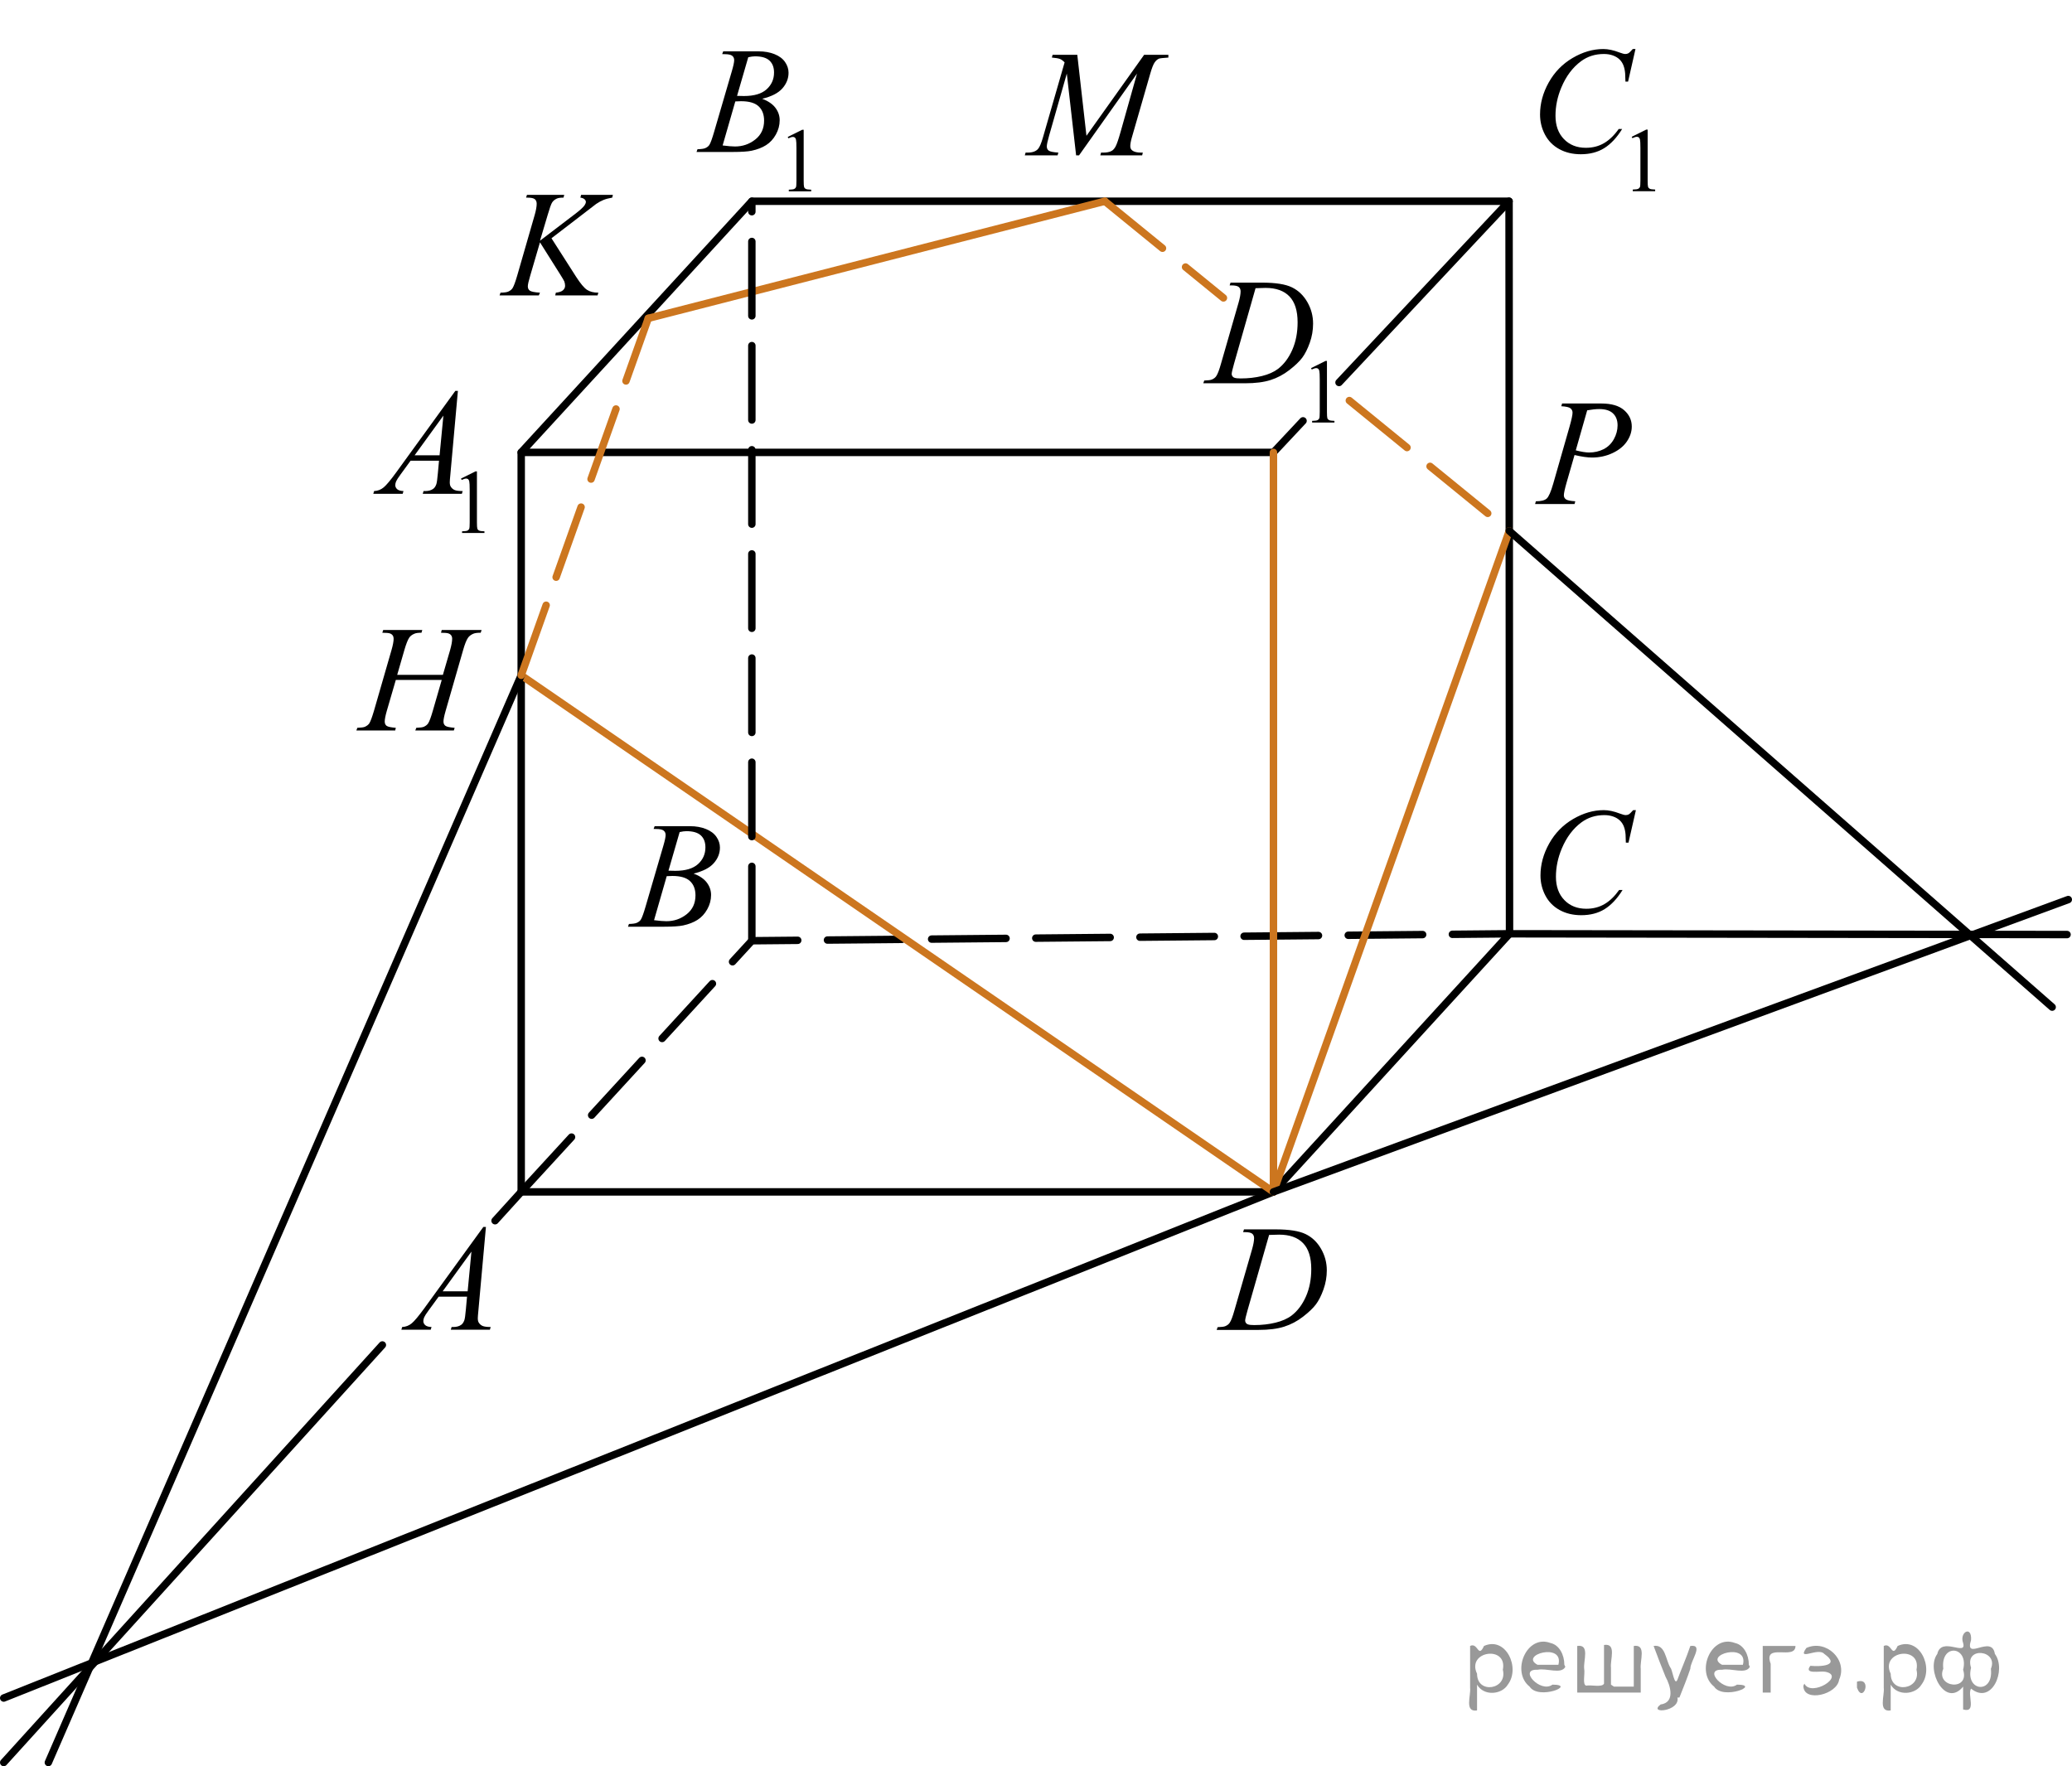 <?xml version="1.0" encoding="utf-8"?>
<!-- Generator: Adobe Illustrator 16.0.0, SVG Export Plug-In . SVG Version: 6.00 Build 0)  -->
<!DOCTYPE svg PUBLIC "-//W3C//DTD SVG 1.1//EN" "http://www.w3.org/Graphics/SVG/1.1/DTD/svg11.dtd">
<svg version="1.1" id="Слой_1" xmlns="http://www.w3.org/2000/svg" xmlns:xlink="http://www.w3.org/1999/xlink" x="0px" y="0px"
	 width="208.875px" height="178.067px" viewBox="-20.199 19.657 208.875 178.067"
	 enable-background="new -20.199 19.657 208.875 178.067" xml:space="preserve">
<g>
	<g>
		<g>
			<defs>
				<rect id="SVGID_1_" x="17.296" y="139.821" width="15.11" height="16.697"/>
			</defs>
			<clipPath id="SVGID_2_">
				<use xlink:href="#SVGID_1_"  overflow="visible"/>
			</clipPath>
			<g clip-path="url(#SVGID_2_)">
				<path d="M28.787,143.354l-0.76,8.432c-0.039,0.395-0.06,0.652-0.06,0.777c0,0.198,0.037,0.351,0.109,0.455
					c0.095,0.146,0.221,0.252,0.381,0.321c0.16,0.067,0.429,0.104,0.809,0.104l-0.081,0.274h-3.939l0.08-0.274h0.17
					c0.32,0,0.58-0.07,0.783-0.209c0.143-0.097,0.252-0.252,0.332-0.474c0.053-0.153,0.104-0.518,0.154-1.09l0.117-1.285h-2.862
					l-1.019,1.396c-0.23,0.313-0.376,0.539-0.435,0.677c-0.061,0.139-0.09,0.267-0.09,0.387c0,0.158,0.063,0.295,0.191,0.41
					c0.128,0.114,0.339,0.179,0.635,0.188l-0.082,0.274h-2.958l0.081-0.274c0.364-0.017,0.686-0.14,0.964-0.371
					c0.277-0.23,0.691-0.728,1.242-1.482l5.978-8.236H28.787L28.787,143.354z M27.326,145.842l-2.898,4h2.517L27.326,145.842z"/>
			</g>
		</g>
	</g>
</g>
<g>
	<g>
		<g>
			<defs>
				<rect id="SVGID_3_" x="40.483" y="99.188" width="15.11" height="16.697"/>
			</defs>
			<clipPath id="SVGID_4_">
				<use xlink:href="#SVGID_3_"  overflow="visible"/>
			</clipPath>
			<g clip-path="url(#SVGID_4_)">
				<path d="M45.69,103.229l0.104-0.277h3.57c0.602,0,1.136,0.096,1.605,0.285c0.469,0.188,0.82,0.453,1.055,0.793
					c0.234,0.338,0.352,0.695,0.352,1.076c0,0.582-0.208,1.107-0.624,1.579c-0.415,0.472-1.093,0.817-2.032,1.043
					c0.604,0.229,1.05,0.532,1.335,0.911s0.428,0.795,0.428,1.248c0,0.504-0.127,0.983-0.384,1.442
					c-0.256,0.457-0.584,0.813-0.985,1.068c-0.399,0.254-0.883,0.44-1.449,0.562c-0.402,0.084-1.032,0.127-1.889,0.127h-3.668
					l0.096-0.276c0.386-0.011,0.646-0.048,0.783-0.112c0.196-0.084,0.336-0.195,0.42-0.336c0.117-0.188,0.274-0.623,0.472-1.301
					l1.794-6.137c0.152-0.519,0.229-0.881,0.229-1.09c0-0.187-0.068-0.33-0.203-0.438c-0.135-0.109-0.393-0.162-0.771-0.162
					C45.844,103.234,45.764,103.232,45.69,103.229z M45.735,112.428c0.531,0.069,0.947,0.104,1.246,0.104
					c0.769,0,1.447-0.233,2.041-0.703c0.592-0.469,0.889-1.104,0.889-1.905c0-0.611-0.184-1.091-0.551-1.435
					c-0.365-0.346-0.957-0.519-1.772-0.519c-0.157,0-0.351,0.009-0.576,0.021L45.735,112.428z M47.188,107.436
					c0.32,0.012,0.551,0.016,0.694,0.016c1.021,0,1.783-0.227,2.282-0.676c0.5-0.451,0.749-1.016,0.749-1.693
					c0-0.514-0.151-0.912-0.458-1.199c-0.306-0.285-0.792-0.43-1.461-0.43c-0.177,0-0.402,0.029-0.679,0.09L47.188,107.436z"/>
			</g>
		</g>
	</g>
</g>
<g>
	<g>
		<g>
			<g>
				<defs>
					<rect id="SVGID_5_" x="13.159" y="79.391" width="19.184" height="16.699"/>
				</defs>
				<clipPath id="SVGID_6_">
					<use xlink:href="#SVGID_5_"  overflow="visible"/>
				</clipPath>
				<g clip-path="url(#SVGID_6_)">
					<path d="M19.842,87.695h4.606l0.729-2.504c0.137-0.488,0.206-0.867,0.206-1.136c0-0.131-0.031-0.241-0.092-0.334
						c-0.063-0.092-0.156-0.16-0.285-0.205c-0.127-0.045-0.377-0.066-0.75-0.066l0.074-0.277h4.019L28.26,83.45
						c-0.339-0.005-0.591,0.029-0.759,0.104c-0.235,0.104-0.409,0.24-0.521,0.404c-0.161,0.233-0.325,0.646-0.491,1.232
						l-1.761,6.121c-0.146,0.508-0.221,0.871-0.221,1.091c0,0.188,0.064,0.333,0.195,0.431c0.129,0.098,0.438,0.162,0.931,0.197
						l-0.081,0.275h-3.887l0.104-0.275c0.384-0.01,0.64-0.045,0.767-0.104c0.194-0.09,0.338-0.205,0.426-0.344
						c0.129-0.195,0.285-0.619,0.472-1.271l0.897-3.102h-4.629l-0.904,3.102c-0.143,0.498-0.213,0.861-0.213,1.091
						c0,0.188,0.063,0.333,0.189,0.431c0.128,0.098,0.438,0.162,0.928,0.197l-0.06,0.275h-3.915l0.098-0.275
						c0.387-0.01,0.645-0.045,0.771-0.104c0.196-0.09,0.341-0.205,0.436-0.344c0.127-0.205,0.282-0.629,0.471-1.271l1.767-6.121
						c0.143-0.498,0.213-0.877,0.213-1.137c0-0.129-0.029-0.24-0.092-0.332c-0.062-0.092-0.157-0.162-0.287-0.207
						c-0.13-0.043-0.384-0.065-0.761-0.065l0.088-0.276h3.938l-0.08,0.276c-0.33-0.005-0.572,0.029-0.729,0.104
						c-0.23,0.1-0.398,0.23-0.508,0.396c-0.146,0.22-0.31,0.634-0.486,1.241L19.842,87.695z"/>
				</g>
			</g>
		</g>
	</g>
</g>
<g>
	<g>
		<defs>
			<rect id="SVGID_7_" x="131.948" y="56.564" width="15.11" height="16.7"/>
		</defs>
		<clipPath id="SVGID_8_">
			<use xlink:href="#SVGID_7_"  overflow="visible"/>
		</clipPath>
		<g clip-path="url(#SVGID_8_)">
			<path d="M137.274,60.336h3.939c1.032,0,1.806,0.226,2.316,0.677c0.513,0.451,0.769,1,0.769,1.648
				c0,0.513-0.163,1.011-0.487,1.495c-0.325,0.483-0.807,0.876-1.446,1.177c-0.639,0.301-1.331,0.452-2.072,0.452
				c-0.464,0-1.052-0.085-1.765-0.254l-0.797,2.766c-0.187,0.658-0.28,1.091-0.28,1.3c0,0.16,0.066,0.292,0.199,0.396
				c0.133,0.105,0.45,0.172,0.952,0.203l-0.074,0.275h-3.977l0.081-0.275c0.521,0,0.884-0.092,1.088-0.273s0.425-0.684,0.661-1.506
				l1.651-5.771c0.196-0.692,0.295-1.156,0.295-1.39c0-0.174-0.069-0.319-0.21-0.434c-0.141-0.114-0.448-0.184-0.926-0.209
				L137.274,60.336z M138.653,65.06c0.557,0.145,1.003,0.217,1.343,0.217c0.536,0,1.024-0.112,1.466-0.336
				c0.438-0.224,0.783-0.561,1.031-1.009c0.249-0.449,0.373-0.915,0.373-1.397c0-0.503-0.151-0.902-0.458-1.196
				c-0.305-0.294-0.767-0.441-1.387-0.441c-0.335,0-0.74,0.042-1.218,0.127L138.653,65.06z"/>
		</g>
	</g>
</g>
<g>
	<defs>
		<polygon id="SVGID_9_" points="132.004,115.877 148.494,115.877 148.494,97.8 132.004,97.8 132.004,115.877 		"/>
	</defs>
	<clipPath id="SVGID_10_">
		<use xlink:href="#SVGID_9_"  overflow="visible"/>
	</clipPath>
	<g clip-path="url(#SVGID_10_)">
		<path d="M144.713,101.335l-0.746,3.278h-0.266l-0.029-0.821c-0.024-0.299-0.081-0.565-0.17-0.799
			c-0.088-0.234-0.221-0.438-0.398-0.609c-0.177-0.172-0.401-0.306-0.672-0.403c-0.271-0.097-0.57-0.146-0.9-0.146
			c-0.881,0-1.65,0.244-2.311,0.732c-0.841,0.622-1.501,1.501-1.978,2.637c-0.394,0.936-0.591,1.885-0.591,2.846
			c0,0.98,0.283,1.764,0.849,2.349c0.566,0.585,1.302,0.878,2.207,0.878c0.685,0,1.293-0.154,1.827-0.464
			c0.534-0.309,1.029-0.784,1.487-1.426h0.347c-0.541,0.871-1.142,1.512-1.801,1.923s-1.449,0.616-2.369,0.616
			c-0.817,0-1.54-0.173-2.17-0.519c-0.63-0.347-1.11-0.833-1.439-1.461c-0.33-0.627-0.495-1.302-0.495-2.023
			c0-1.105,0.293-2.182,0.879-3.228c0.585-1.045,1.389-1.867,2.41-2.465c1.021-0.597,2.05-0.896,3.089-0.896
			c0.487,0,1.033,0.117,1.639,0.351c0.266,0.1,0.457,0.149,0.575,0.149s0.222-0.024,0.311-0.074c0.088-0.05,0.236-0.192,0.442-0.426
			H144.713z"/>
	</g>
</g>
<g>
	<defs>
		<polygon id="SVGID_11_" points="99.929,156.519 116.422,156.519 116.422,139.821 99.929,139.821 99.929,156.519 		"/>
	</defs>
	<clipPath id="SVGID_12_">
		<use xlink:href="#SVGID_11_"  overflow="visible"/>
	</clipPath>
	<g clip-path="url(#SVGID_12_)">
		<path d="M105.117,143.877l0.088-0.276h3.196c1.354,0,2.356,0.157,3.008,0.471c0.652,0.314,1.173,0.809,1.562,1.484
			c0.389,0.675,0.583,1.398,0.583,2.171c0,0.662-0.112,1.307-0.336,1.932c-0.224,0.626-0.478,1.126-0.76,1.502
			c-0.283,0.377-0.718,0.792-1.303,1.245c-0.586,0.453-1.221,0.788-1.905,1.005c-0.684,0.217-1.537,0.325-2.561,0.325h-4.237
			l0.096-0.276c0.389-0.01,0.65-0.045,0.783-0.104c0.196-0.085,0.342-0.199,0.436-0.344c0.143-0.21,0.302-0.631,0.479-1.264
			l1.771-6.128c0.138-0.483,0.207-0.862,0.207-1.137c0-0.194-0.064-0.344-0.192-0.448s-0.379-0.157-0.753-0.157H105.117z
			 M107.737,144.161l-2.17,7.586c-0.162,0.568-0.244,0.92-0.244,1.054c0,0.08,0.026,0.157,0.078,0.232
			c0.052,0.074,0.121,0.124,0.21,0.149c0.128,0.045,0.335,0.067,0.62,0.067c0.772,0,1.49-0.081,2.151-0.243
			c0.662-0.162,1.205-0.402,1.628-0.722c0.601-0.463,1.08-1.101,1.439-1.913s0.539-1.736,0.539-2.772
			c0-1.171-0.276-2.042-0.827-2.612s-1.355-0.855-2.414-0.855C108.487,144.132,108.15,144.142,107.737,144.161z"/>
	</g>
</g>
<g>
	<defs>
		<polygon id="SVGID_13_" points="14.472,76.407 32.343,76.407 32.343,54.123 14.472,54.123 14.472,76.407 		"/>
	</defs>
	<clipPath id="SVGID_14_">
		<use xlink:href="#SVGID_13_"  overflow="visible"/>
	</clipPath>
	<g clip-path="url(#SVGID_14_)">
		<path d="M26.273,67.905l1.461-0.723h0.146v5.135c0,0.341,0.014,0.554,0.042,0.638c0.028,0.083,0.086,0.147,0.175,0.192
			s0.269,0.07,0.54,0.076v0.166H26.38v-0.166c0.283-0.006,0.466-0.03,0.549-0.074c0.083-0.043,0.14-0.102,0.172-0.175
			c0.033-0.073,0.049-0.292,0.049-0.657v-3.282c0-0.442-0.015-0.727-0.044-0.853c-0.021-0.096-0.059-0.166-0.113-0.211
			c-0.054-0.044-0.12-0.066-0.197-0.066c-0.109,0-0.261,0.046-0.456,0.139L26.273,67.905z"/>
	</g>
	<g clip-path="url(#SVGID_14_)">
		<path d="M25.961,59.066l-0.76,8.439c-0.04,0.394-0.059,0.653-0.059,0.778c0,0.199,0.037,0.352,0.111,0.456
			c0.093,0.145,0.22,0.252,0.38,0.321c0.16,0.07,0.43,0.105,0.809,0.105l-0.081,0.276h-3.943l0.081-0.276h0.17
			c0.32,0,0.581-0.07,0.783-0.21c0.143-0.095,0.253-0.252,0.332-0.472c0.054-0.154,0.106-0.519,0.155-1.092l0.118-1.287h-2.865
			l-1.019,1.399c-0.231,0.314-0.376,0.54-0.436,0.677c-0.059,0.138-0.089,0.266-0.089,0.386c0,0.159,0.064,0.297,0.192,0.411
			c0.128,0.115,0.34,0.177,0.635,0.188l-0.081,0.276h-2.961l0.081-0.276c0.364-0.016,0.686-0.139,0.964-0.371
			c0.278-0.231,0.692-0.727,1.244-1.484l5.98-8.245H25.961z M24.499,61.558l-2.902,4.003h2.518L24.499,61.558z"/>
	</g>
</g>
<g>
	<defs>
		<polygon id="SVGID_15_" points="47.407,41.943 65.278,41.943 65.278,19.659 47.407,19.659 47.407,41.943 		"/>
	</defs>
	<clipPath id="SVGID_16_">
		<use xlink:href="#SVGID_15_"  overflow="visible"/>
	</clipPath>
	<g clip-path="url(#SVGID_16_)">
		<path d="M59.212,33.462l1.461-0.723h0.146v5.135c0,0.341,0.014,0.554,0.042,0.638c0.028,0.083,0.086,0.147,0.175,0.192
			s0.269,0.07,0.54,0.076v0.166h-2.257v-0.166c0.283-0.006,0.466-0.03,0.549-0.074c0.083-0.043,0.14-0.102,0.172-0.175
			c0.033-0.073,0.049-0.292,0.049-0.657v-3.282c0-0.442-0.015-0.727-0.044-0.853c-0.021-0.096-0.059-0.166-0.113-0.211
			c-0.054-0.044-0.12-0.066-0.197-0.066c-0.109,0-0.261,0.046-0.456,0.139L59.212,33.462z"/>
	</g>
	<g clip-path="url(#SVGID_16_)">
		<path d="M52.603,25.111l0.104-0.277h3.573c0.601,0,1.136,0.096,1.606,0.285c0.47,0.189,0.822,0.453,1.056,0.793
			c0.233,0.339,0.351,0.698,0.351,1.077c0,0.583-0.208,1.111-0.624,1.582c-0.416,0.472-1.094,0.819-2.034,1.044
			c0.605,0.229,1.051,0.534,1.336,0.913s0.428,0.795,0.428,1.249c0,0.504-0.128,0.985-0.384,1.444s-0.584,0.815-0.986,1.069
			c-0.401,0.255-0.885,0.441-1.451,0.562c-0.404,0.085-1.034,0.127-1.89,0.127h-3.67l0.096-0.276
			c0.384-0.011,0.645-0.048,0.783-0.112c0.197-0.085,0.337-0.197,0.421-0.337c0.118-0.189,0.275-0.624,0.472-1.302l1.794-6.143
			c0.152-0.519,0.229-0.883,0.229-1.093c0-0.184-0.068-0.33-0.203-0.438c-0.135-0.106-0.393-0.16-0.771-0.16
			C52.756,25.119,52.677,25.116,52.603,25.111z M52.648,34.321c0.531,0.069,0.947,0.104,1.248,0.104
			c0.768,0,1.448-0.234,2.042-0.703s0.89-1.104,0.89-1.908c0-0.613-0.183-1.092-0.55-1.437c-0.367-0.344-0.959-0.516-1.776-0.516
			c-0.158,0-0.35,0.007-0.576,0.022L52.648,34.321z M54.102,29.323c0.32,0.01,0.551,0.015,0.694,0.015
			c1.024,0,1.786-0.226,2.285-0.677s0.75-1.016,0.75-1.694c0-0.514-0.153-0.914-0.458-1.201c-0.305-0.286-0.792-0.43-1.462-0.43
			c-0.177,0-0.403,0.029-0.679,0.09L54.102,29.323z"/>
	</g>
</g>
<g>
	<defs>
		<polygon id="SVGID_17_" points="131.974,41.945 149.844,41.945 149.844,19.657 131.974,19.657 131.974,41.945 		"/>
	</defs>
	<clipPath id="SVGID_18_">
		<use xlink:href="#SVGID_17_"  overflow="visible"/>
	</clipPath>
	<g clip-path="url(#SVGID_18_)">
		<path d="M144.291,33.448l1.461-0.723h0.146v5.135c0,0.341,0.014,0.554,0.042,0.638c0.028,0.083,0.087,0.147,0.175,0.192
			c0.089,0.045,0.269,0.07,0.54,0.076v0.166h-2.257v-0.166c0.283-0.006,0.466-0.03,0.549-0.074c0.082-0.043,0.14-0.102,0.172-0.175
			c0.033-0.073,0.049-0.292,0.049-0.657v-3.282c0-0.442-0.015-0.727-0.044-0.853c-0.021-0.096-0.059-0.166-0.113-0.211
			c-0.054-0.044-0.12-0.066-0.196-0.066c-0.109,0-0.262,0.046-0.456,0.139L144.291,33.448z"/>
	</g>
	<g clip-path="url(#SVGID_18_)">
		<path d="M144.671,24.598l-0.745,3.284h-0.266l-0.03-0.823c-0.024-0.299-0.081-0.565-0.17-0.8c-0.088-0.234-0.221-0.438-0.398-0.61
			c-0.177-0.172-0.401-0.307-0.672-0.403c-0.271-0.098-0.571-0.146-0.9-0.146c-0.882,0-1.651,0.245-2.312,0.733
			c-0.842,0.624-1.501,1.504-1.979,2.641c-0.394,0.938-0.591,1.889-0.591,2.851c0,0.983,0.283,1.768,0.849,2.354
			c0.566,0.586,1.303,0.879,2.208,0.879c0.685,0,1.293-0.154,1.827-0.464s1.03-0.785,1.488-1.429h0.347
			c-0.541,0.873-1.142,1.515-1.802,1.926c-0.659,0.412-1.449,0.617-2.37,0.617c-0.816,0-1.54-0.173-2.17-0.52
			c-0.631-0.347-1.11-0.834-1.44-1.463c-0.33-0.628-0.494-1.304-0.494-2.027c0-1.107,0.292-2.185,0.878-3.232
			c0.586-1.047,1.39-1.87,2.411-2.469s2.052-0.897,3.09-0.897c0.487,0,1.034,0.117,1.64,0.352c0.266,0.1,0.457,0.149,0.575,0.149
			s0.222-0.024,0.311-0.074s0.236-0.192,0.443-0.427H144.671z"/>
	</g>
</g>
<g>
	<defs>
		<polygon id="SVGID_19_" points="98.585,65.267 117.767,65.267 117.767,42.979 98.585,42.979 98.585,65.267 		"/>
	</defs>
	<clipPath id="SVGID_20_">
		<use xlink:href="#SVGID_19_"  overflow="visible"/>
	</clipPath>
	<g clip-path="url(#SVGID_20_)">
		<path d="M111.967,56.77l1.456-0.723h0.146v5.135c0,0.341,0.014,0.554,0.042,0.638c0.028,0.083,0.086,0.147,0.174,0.192
			c0.089,0.045,0.268,0.07,0.539,0.076v0.166h-2.25v-0.166c0.282-0.006,0.465-0.03,0.547-0.074c0.082-0.043,0.14-0.102,0.172-0.175
			s0.049-0.292,0.049-0.657V57.9c0-0.442-0.015-0.727-0.044-0.853c-0.021-0.096-0.059-0.166-0.113-0.211
			c-0.054-0.044-0.119-0.066-0.196-0.066c-0.108,0-0.26,0.046-0.454,0.139L111.967,56.77z"/>
	</g>
	<g clip-path="url(#SVGID_20_)">
		<path d="M103.759,48.429l0.088-0.277h3.187c1.35,0,2.35,0.157,2.999,0.472c0.65,0.314,1.169,0.81,1.557,1.485
			s0.581,1.4,0.581,2.173c0,0.664-0.111,1.309-0.334,1.935c-0.224,0.626-0.477,1.127-0.759,1.504
			c-0.282,0.376-0.715,0.792-1.299,1.245c-0.584,0.454-1.217,0.79-1.898,1.007s-1.533,0.325-2.554,0.325h-4.224l0.096-0.276
			c0.387-0.011,0.647-0.045,0.779-0.105c0.196-0.085,0.341-0.199,0.435-0.344c0.143-0.21,0.302-0.631,0.479-1.265l1.766-6.135
			c0.138-0.483,0.206-0.863,0.206-1.138c0-0.194-0.063-0.344-0.191-0.448c-0.127-0.104-0.377-0.157-0.75-0.157H103.759z
			 M106.371,48.713l-2.163,7.594c-0.162,0.568-0.243,0.92-0.243,1.055c0,0.08,0.025,0.157,0.077,0.232
			c0.052,0.074,0.121,0.125,0.21,0.149c0.127,0.045,0.333,0.067,0.618,0.067c0.771,0,1.485-0.081,2.146-0.243
			c0.659-0.162,1.2-0.402,1.622-0.722c0.599-0.464,1.077-1.103,1.436-1.916c0.357-0.813,0.537-1.737,0.537-2.775
			c0-1.172-0.275-2.044-0.824-2.614c-0.55-0.571-1.352-0.857-2.406-0.857C107.119,48.683,106.783,48.694,106.371,48.713z"/>
	</g>
</g>
<g>
	<defs>
		<polygon id="SVGID_21_" points="80.86,38.111 101.491,38.111 101.491,21.414 80.86,21.414 80.86,38.111 		"/>
	</defs>
	<clipPath id="SVGID_22_">
		<use xlink:href="#SVGID_21_"  overflow="visible"/>
	</clipPath>
	<g clip-path="url(#SVGID_22_)">
		<path d="M88.401,25.185l0.924,8.162l5.813-8.162h2.445v0.276c-0.531,0.035-0.845,0.07-0.938,0.105
			c-0.163,0.064-0.312,0.193-0.447,0.388s-0.282,0.568-0.439,1.121l-1.854,6.428c-0.108,0.374-0.162,0.668-0.162,0.882
			c0,0.194,0.066,0.342,0.199,0.441c0.188,0.145,0.482,0.217,0.887,0.217h0.177l-0.066,0.276h-4.218l0.073-0.276h0.2
			c0.374,0,0.659-0.055,0.856-0.165c0.152-0.079,0.289-0.229,0.41-0.452c0.121-0.222,0.289-0.713,0.506-1.476l1.655-5.875
			l-5.844,8.244h-0.296l-0.938-8.244l-1.788,6.271c-0.152,0.533-0.229,0.892-0.229,1.076c0,0.184,0.066,0.325,0.199,0.422
			c0.133,0.098,0.455,0.163,0.968,0.198l-0.081,0.276h-3.303l0.081-0.276h0.2c0.487,0,0.839-0.125,1.056-0.374
			c0.158-0.18,0.323-0.567,0.495-1.166l2.18-7.556c-0.163-0.17-0.317-0.284-0.466-0.344c-0.147-0.06-0.421-0.107-0.819-0.143
			l0.073-0.276H88.401z"/>
	</g>
</g>
<polyline fill="none" stroke="#000000" stroke-width="0.75" stroke-linecap="round" stroke-linejoin="round" stroke-miterlimit="10" stroke-dasharray="7.5,3" points="
	32.343,139.821 55.594,114.501 131.974,113.8 "/>
<polyline fill="none" stroke="#000000" stroke-width="0.75" stroke-linecap="round" stroke-linejoin="round" stroke-miterlimit="10" points="
	111.158,62.086 108.176,65.266 32.343,65.266 55.594,39.945 131.927,39.945 114.786,58.218 "/>
<polyline fill="none" stroke="#000000" stroke-width="0.75" stroke-linecap="round" stroke-linejoin="round" stroke-miterlimit="10" points="
	32.343,65.266 32.343,139.821 108.176,139.821 131.974,113.8 131.927,39.945 "/>
<polyline fill="none" stroke="#CC761F" stroke-width="0.75" stroke-linecap="round" stroke-linejoin="round" stroke-miterlimit="10" points="
	131.948,73.183 108.176,139.821 108.176,65.266 "/>
<line fill="none" stroke="#000000" stroke-width="0.75" stroke-linecap="round" stroke-linejoin="round" stroke-miterlimit="10" x1="108.176" y1="139.821" x2="-19.824" y2="190.849"/>
<line fill="none" stroke="#CC761F" stroke-width="0.75" stroke-linecap="round" stroke-linejoin="round" stroke-miterlimit="10" x1="32.343" y1="87.741" x2="108.176" y2="139.821"/>
<line fill="none" stroke="#000000" stroke-width="0.75" stroke-linecap="round" stroke-linejoin="round" stroke-miterlimit="10" x1="-15.324" y1="197.349" x2="32.343" y2="87.741"/>
<line fill="none" stroke="#000000" stroke-width="0.75" stroke-linecap="round" stroke-linejoin="round" stroke-miterlimit="10" x1="18.347" y1="155.255" x2="-19.824" y2="197.349"/>
<line fill="none" stroke="#000000" stroke-width="0.75" stroke-linecap="round" stroke-linejoin="round" stroke-miterlimit="10" x1="32.343" y1="139.821" x2="29.708" y2="142.727"/>
<line fill="none" stroke="#CC761F" stroke-width="0.75" stroke-linecap="round" stroke-linejoin="round" stroke-miterlimit="10" x1="45.152" y1="51.751" x2="91.176" y2="39.945"/>
<line fill="none" stroke="#000000" stroke-width="0.75" stroke-linecap="round" stroke-linejoin="round" stroke-miterlimit="10" stroke-dasharray="7.5,3" x1="55.594" y1="114.501" x2="55.594" y2="39.945"/>
<line fill="none" stroke="#CC761F" stroke-width="0.75" stroke-linecap="round" stroke-linejoin="round" stroke-miterlimit="10" stroke-dasharray="7.5,3" x1="32.343" y1="87.741" x2="45.152" y2="51.751"/>
<line fill="none" stroke="#CC761F" stroke-width="0.75" stroke-linecap="round" stroke-linejoin="round" stroke-miterlimit="10" stroke-dasharray="7.5,3" x1="115.825" y1="60.039" x2="131.948" y2="73.183"/>
<line fill="none" stroke="#CC761F" stroke-width="0.75" stroke-linecap="round" stroke-linejoin="round" stroke-miterlimit="10" stroke-dasharray="7.5,3" x1="91.176" y1="39.945" x2="103.134" y2="49.693"/>
<line fill="none" stroke="#000000" stroke-width="0.75" stroke-linecap="round" stroke-linejoin="round" stroke-miterlimit="10" x1="131.948" y1="73.183" x2="186.676" y2="121.192"/>
<line fill="none" stroke="#000000" stroke-width="0.75" stroke-linecap="round" stroke-linejoin="round" stroke-miterlimit="10" x1="108.176" y1="139.821" x2="188.301" y2="110.349"/>
<line fill="none" stroke="#000000" stroke-width="0.75" stroke-linecap="round" stroke-linejoin="round" stroke-miterlimit="10" x1="131.974" y1="113.8" x2="188.176" y2="113.877"/>
<g>
	<g>
		<defs>
			<rect id="SVGID_23_" x="28.004" y="35.103" width="17.554" height="16.56"/>
		</defs>
		<clipPath id="SVGID_24_">
			<use xlink:href="#SVGID_23_"  overflow="visible"/>
		</clipPath>
		<g clip-path="url(#SVGID_24_)">
		</g>
	</g>
	<g>
		<defs>
			<polygon id="SVGID_25_" points="27.603,52.229 45.474,52.229 45.474,35.53 27.603,35.53 27.603,52.229 			"/>
		</defs>
		<clipPath id="SVGID_26_">
			<use xlink:href="#SVGID_25_"  overflow="visible"/>
		</clipPath>
		<g clip-path="url(#SVGID_26_)">
			<path d="M35.394,43.678l2.48,3.879c0.443,0.688,0.81,1.127,1.101,1.319c0.29,0.192,0.672,0.288,1.145,0.288l-0.081,0.276H35.77
				l0.066-0.276c0.34-0.035,0.58-0.117,0.721-0.247c0.14-0.13,0.21-0.277,0.21-0.441c0-0.149-0.024-0.294-0.074-0.433
				c-0.039-0.1-0.182-0.344-0.428-0.732l-2.03-3.221l-0.982,3.355c-0.162,0.538-0.243,0.899-0.243,1.084
				c0,0.189,0.068,0.333,0.206,0.433c0.138,0.1,0.478,0.167,1.02,0.202l-0.118,0.276h-3.958l0.096-0.276
				c0.384-0.01,0.642-0.045,0.775-0.105c0.197-0.089,0.343-0.204,0.436-0.344c0.128-0.204,0.286-0.627,0.473-1.271l1.765-6.121
				c0.133-0.468,0.199-0.844,0.199-1.128c0-0.199-0.063-0.352-0.188-0.456c-0.126-0.104-0.371-0.157-0.735-0.157h-0.147l0.089-0.277
				h3.758l-0.073,0.277c-0.311-0.005-0.542,0.03-0.694,0.104c-0.212,0.104-0.367,0.239-0.465,0.404
				c-0.099,0.164-0.244,0.575-0.436,1.233l-0.775,2.601l3.559-2.713c0.473-0.359,0.782-0.643,0.931-0.852
				c0.088-0.13,0.133-0.247,0.133-0.352c0-0.089-0.046-0.177-0.137-0.262c-0.091-0.084-0.23-0.139-0.417-0.164l0.073-0.277h3.205
				l-0.066,0.277c-0.35,0.06-0.644,0.138-0.883,0.235c-0.238,0.097-0.483,0.23-0.734,0.4c-0.074,0.05-0.554,0.418-1.439,1.106
				L35.394,43.678z"/>
		</g>
	</g>
</g>
<g style="stroke:none;fill:#000;fill-opacity:0.4" > <path d="m 128.7,189.6 c 0,0.8 0,1.6 0,2.5 -1.3,0.2 -0.6,-1.5 -0.7,-2.3 0,-1.4 0,-2.8 0,-4.2 0.8,-0.4 0.8,1.3 1.4,0.0 2.2,-1.0 3.7,2.2 2.4,3.9 -0.6,1.0 -2.4,1.2 -3.1,0.0 z m 2.6,-1.6 c 0.5,-2.5 -3.7,-1.9 -2.6,0.4 0.0,2.1 3.1,1.6 2.6,-0.4 z" /> <path d="m 137.6,187.7 c -0.4,0.8 -1.9,0.1 -2.8,0.3 -2.0,-0.1 0.3,2.4 1.5,1.5 2.5,0.0 -1.4,1.6 -2.3,0.2 -1.9,-1.5 -0.3,-5.3 2.1,-4.4 0.9,0.2 1.4,1.2 1.4,2.2 z m -0.7,-0.2 c 0.6,-2.3 -4.0,-1.0 -2.1,0.0 0.7,0 1.4,-0.0 2.1,-0.0 z" /> <path d="m 142.5,189.7 c 0.6,0 1.3,0 2.0,0 0,-1.3 0,-2.7 0,-4.1 1.3,-0.2 0.6,1.5 0.7,2.3 0,0.8 0,1.6 0,2.4 -2.1,0 -4.2,0 -6.4,0 0,-1.5 0,-3.1 0,-4.7 1.3,-0.2 0.6,1.5 0.7,2.3 0.1,0.5 -0.2,1.6 0.2,1.7 0.5,-0.1 1.6,0.2 1.8,-0.2 0,-1.3 0,-2.6 0,-3.9 1.3,-0.2 0.6,1.5 0.7,2.3 0,0.5 0,1.1 0,1.7 z" /> <path d="m 148.9,190.8 c 0.3,1.4 -3.0,1.7 -1.7,0.7 1.5,-0.2 1.0,-1.9 0.5,-2.8 -0.4,-1.0 -0.8,-2.0 -1.2,-3.1 1.2,-0.2 1.2,1.4 1.7,2.2 0.2,0.2 0.4,1.9 0.7,1.2 0.4,-1.1 0.9,-2.2 1.3,-3.4 1.4,-0.2 0.0,1.5 -0.0,2.3 -0.3,0.9 -0.7,1.9 -1.1,2.9 z" /> <path d="m 156.2,187.7 c -0.4,0.8 -1.9,0.1 -2.8,0.3 -2.0,-0.1 0.3,2.4 1.5,1.5 2.5,0.0 -1.4,1.6 -2.3,0.2 -1.9,-1.5 -0.3,-5.3 2.1,-4.4 0.9,0.2 1.4,1.2 1.4,2.2 z m -0.7,-0.2 c 0.6,-2.3 -4.0,-1.0 -2.1,0.0 0.7,0 1.4,-0.0 2.1,-0.0 z" /> <path d="m 157.5,190.3 c 0,-1.5 0,-3.1 0,-4.7 1.1,0 2.2,0 3.3,0 0.0,1.5 -3.3,-0.4 -2.5,1.8 0,0.9 0,1.9 0,2.9 -0.2,0 -0.5,0 -0.7,0 z" /> <path d="m 161.7,189.4 c 0.7,1.4 4.2,-0.8 2.1,-1.2 -0.5,-0.1 -2.2,0.3 -1.5,-0.6 1.0,0.1 3.1,0.0 1.4,-1.2 -0.6,-0.7 -2.8,0.8 -1.8,-0.6 2.0,-0.9 4.2,1.2 3.3,3.2 -0.2,1.5 -3.5,2.3 -3.6,0.7 l 0,-0.1 0,-0.0 0,0 z" /> <path d="m 167.0,189.2 c 1.6,-0.5 0.6,2.3 -0.0,0.6 -0.0,-0.2 0.0,-0.4 0.0,-0.6 z" /> <path d="m 170.4,189.6 c 0,0.8 0,1.6 0,2.5 -1.3,0.2 -0.6,-1.5 -0.7,-2.3 0,-1.4 0,-2.8 0,-4.2 0.8,-0.4 0.8,1.3 1.4,0.0 2.2,-1.0 3.7,2.2 2.4,3.9 -0.6,1.0 -2.4,1.2 -3.1,0.0 z m 2.6,-1.6 c 0.5,-2.5 -3.7,-1.9 -2.6,0.4 0.0,2.1 3.1,1.6 2.6,-0.4 z" /> <path d="m 175.7,187.9 c -0.8,1.9 2.7,2.3 2.0,0.1 0.6,-2.4 -2.3,-2.7 -2.0,-0.1 z m 2.0,4.2 c 0,-0.8 0,-1.6 0,-2.4 -1.8,2.2 -3.8,-1.7 -2.6,-3.3 0.4,-1.8 3.0,0.3 2.6,-1.1 -0.4,-1.1 0.9,-1.8 0.8,-0.3 -0.7,2.2 2.1,-0.6 2.4,1.4 1.2,1.6 -0.3,5.2 -2.4,3.5 -0.4,0.6 0.6,2.5 -0.8,2.1 z m 2.8,-4.2 c 0.8,-1.9 -2.7,-2.3 -2.0,-0.1 -0.6,2.4 2.3,2.7 2.0,0.1 z" /> </g></svg>

<!--File created and owned by https://sdamgia.ru. Copying is prohibited. All rights reserved.-->
